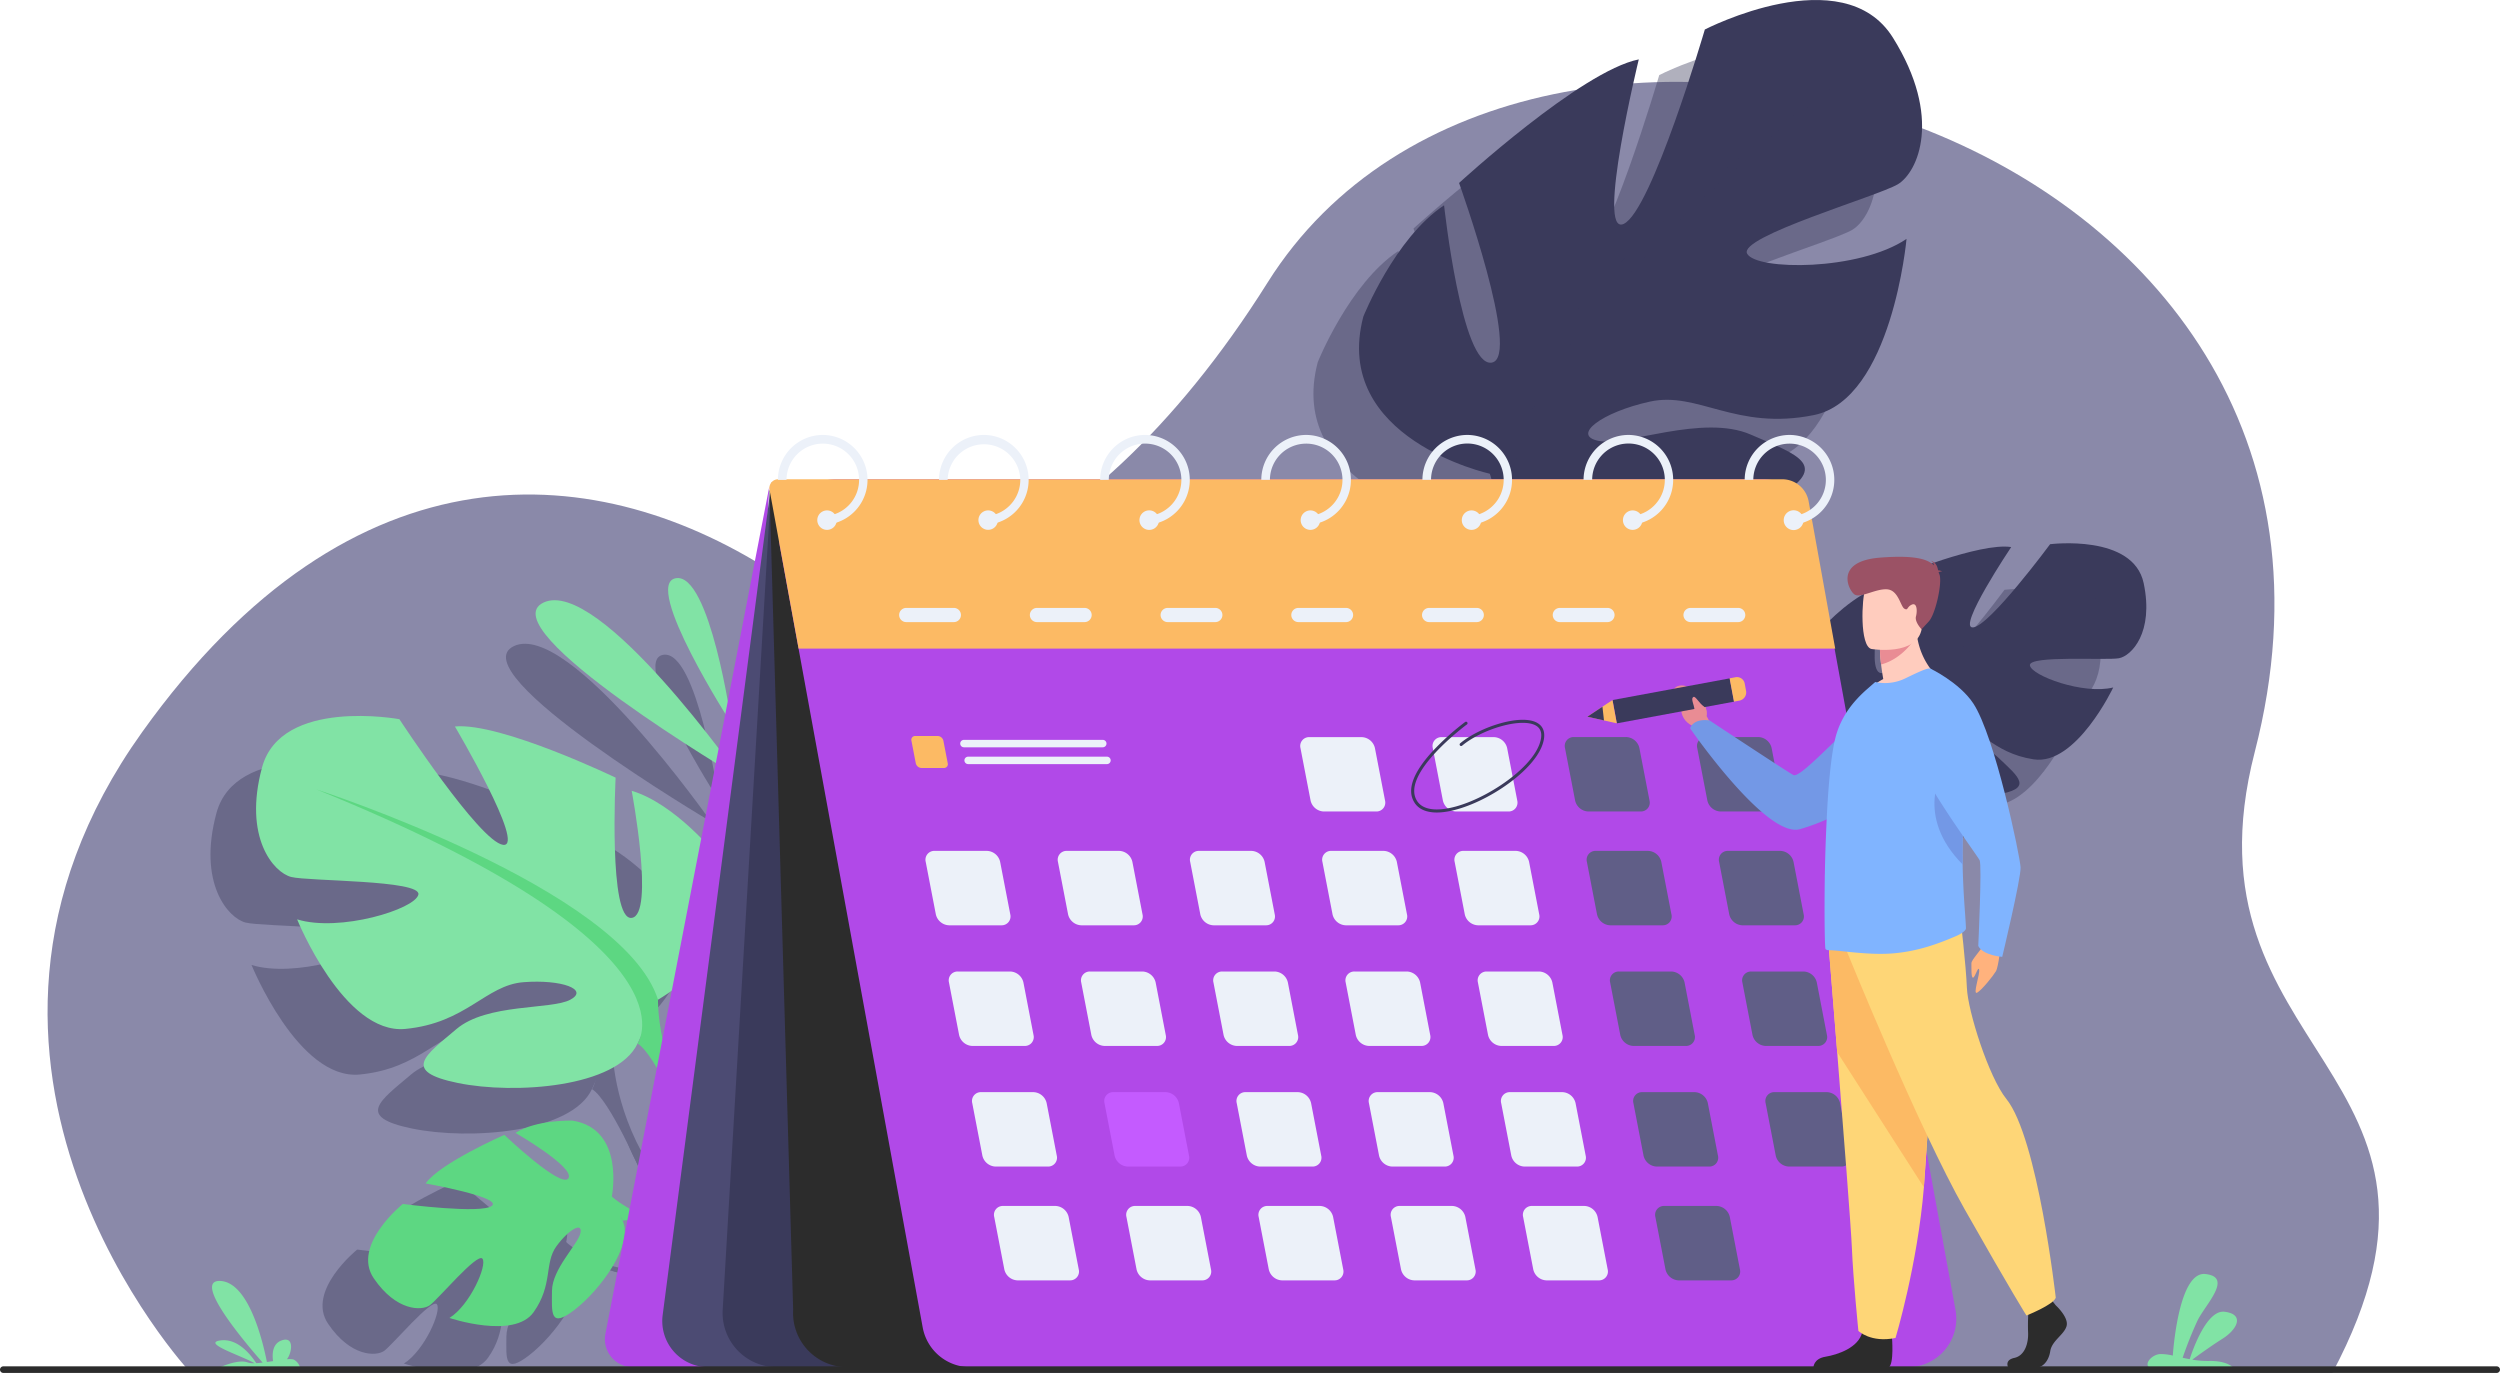 <svg xmlns="http://www.w3.org/2000/svg" viewBox="0 0 1644.89 903.58"><defs><style>.cls-1{fill:#8a89a9;}.cls-2,.cls-4{fill:#3a3a5b;}.cls-2,.cls-3{opacity:0.4;}.cls-5{fill:#81e3a5;}.cls-6{fill:#5dd782;}.cls-7{fill:#82b378;}.cls-8{fill:#b149e8;}.cls-9{fill:#c7dcfb;}.cls-10{fill:#dfebfd;}.cls-11{fill:#4c4b73;}.cls-12{fill:#2c2c2c;}.cls-13{fill:#fcba64;}.cls-14{fill:#ecf1f9;}.cls-15{fill:#605e87;}.cls-16{fill:#c45bff;}.cls-17{fill:#e98c94;}.cls-18{fill:#7398e6;}.cls-19{fill:#fed677;}.cls-20{fill:#ffccbe;}.cls-21{fill:#80b4ff;}.cls-22{fill:#9b5265;}.cls-23{fill:#ffb27d;}</style></defs><g id="Calque_2" data-name="Calque 2"><g id="Слой_1" data-name="Слой 1"><path class="cls-1" d="M125.36,903.15S-63.1,700.81,93.49,481.74C232.43,287.36,394.42,300.65,513.26,379.53c50.62,33.59,196.56,4.14,320.77-193.65,169.4-269.72,756.57-106.13,649.51,308.84-51.81,200.82,157.67,208.12,50.93,408.86Z"/><path class="cls-2" d="M467.79,540.62S374.55,407.9,338.12,425.11,467.79,540.62,467.79,540.62Z"/><path class="cls-2" d="M473,526.71s-14.24-99.79-36.69-95.87S473,526.71,473,526.71Z"/><g class="cls-3"><path class="cls-4" d="M372.54,817.32s9-44.4-25.85-50c0,0-23.6-.82-37.5,8.08,0,0,39.47,22.79,34.78,29.87s-42.15-28.56-42.15-28.56-42.32,18.53-51.76,31.95c0,0,50,8.91,43.71,14.62S235,822.16,235,822.16s-33.81,27.23-19.08,48.9,31.53,21.53,36.85,17.76,31.35-34.89,34.66-30.66-8.14,30.51-21.7,39c0,0,42.57,14.33,55.39-3.83s6.89-32.29,15-43.37,17.45-16.27,15.78-8.67-18.65,23.57-18.72,38.1-1.52,25.09,15.07,12.25,38.63-42.54,31.44-58.44Z"/><path class="cls-4" d="M234.63,861.42s99.28-60.6,137.91-44.1c0,0,13.24,12.08,36,17.07l6,5.15s-27.94-8.71-34.86-6.32C379.72,833.22,369.47,791.77,234.63,861.42Z"/><path class="cls-4" d="M408.58,834.39s30.78,3.94,48.37,31.88l-3.75,2.56S429.62,843,410.54,838.34,408.58,834.39,408.58,834.39Z"/></g><g class="cls-3"><path class="cls-4" d="M402.93,687.76S475,647.39,441.38,592.6c0,0-26.92-33.65-55.76-42.3,0,0,15.38,81.71,0,83.63s-10.57-92.28-10.57-92.28S299.11,505.12,269.31,508c0,0,47.1,79.79,31.72,77.87s-68.25-82.67-68.25-82.67-77.87-14.42-90.36,31.72,7.69,69.21,19.22,72.1,85.56,1.92,83.64,11.53-51.91,25-79.79,16.34c0,0,30.76,75.94,71.13,72.1s52.87-28.84,77.87-30.76,43.26,4.8,30.76,11.53-54.79,2.21-75,19.37-36.53,27.74,1,35.43,104.78,2.88,118.24-26Z"/><path class="cls-4" d="M178,549.34s201.87,65.37,224.94,138.42c0,0-1,32.69,19.22,70.18v14.42s-21.15-49-32.68-55.76C389.47,716.6,434.65,653.16,178,549.34Z"/><path class="cls-4" d="M422.15,757.94s31.13,47.27,13.39,104.82l-8-2.15s7.77-63.39-8.52-95.27S422.15,757.94,422.15,757.94Z"/></g><g class="cls-3"><path class="cls-4" d="M1193.24,509.61s-48.52-30.95-22.94-67.71c0,0,20.06-22.32,40.46-27.19,0,0-14,56.21-3.34,58.16s11-63.75,11-63.75,54.27-22.37,74.87-19.18c0,0-35.94,53.6-25.16,52.88s50.75-54.76,50.75-54.76,54.72-6.92,61.57,25.67-8.11,47.82-16.24,49.36-59.57-2.08-58.62,4.68,35.1,19.46,54.83,14.55c0,0-24.42,51.58-52.34,47.3s-35.62-22.17-52.92-24.5-30.27,1.61-21.85,6.79,38,3.72,51.37,16.46,24.29,20.75-2.09,24.6-73-2.18-81.18-22.77Z"/><path class="cls-4" d="M1355.18,422.33s-143,37.4-161.94,87.28c0,0-.63,22.77-16.17,48l-.57,10s16.66-33.25,25-37.47C1201.45,530.2,1172.57,484.28,1355.18,422.33Z"/><path class="cls-4" d="M1177.07,557.64s-23.53,31.63-13.49,72.35l5.66-1.17s-2.88-44.39,9.72-65.91S1177.07,557.64,1177.07,557.64Z"/></g><g class="cls-3"><path class="cls-4" d="M950.27,341.71S845.88,318.78,867,238.34c0,0,20.69-51.74,53.14-73.27,0,0,11.62,106.9,31.38,103.51S930,150.39,930,150.39s80.29-73.71,118.25-81.32c0,0-28.36,116.43-10,108.28s53.46-127.94,53.46-127.94,91-47.06,123.75,5.37,16.45,88.55,3.26,96.45-105.18,34.48-99.19,45.66,73.63,11.45,104.89-9.71c0,0-9.58,105.54-61,115.93s-76.26-15.86-107.92-8.86-51.74,22.18-33.75,25.82,68.65-17.83,100.08-4.17,55.62,20.63,12.1,44.22S1005.23,403,977.75,372.35Z"/><path class="cls-4" d="M1176.76,86S951.42,242.62,950.27,341.71c0,0,13.46,40.09,2.54,94.07l5.41,17.85S966,385,977.75,372.35C977.75,372.35,898,310.78,1176.76,86Z"/><path class="cls-4" d="M952.81,435.78S932,506,975.57,570.55l9.11-5.67s-33.41-75.54-25.21-121.11S952.81,435.78,952.81,435.78Z"/></g><path class="cls-5" d="M487.29,512S394.05,379.26,357.62,396.46,487.29,512,487.29,512Z"/><path class="cls-5" d="M481.36,476.31s-14.24-99.79-36.69-95.87S481.36,476.31,481.36,476.31Z"/><path class="cls-6" d="M402.54,787.32s9-44.4-25.85-50c0,0-23.6-.82-37.5,8.08,0,0,39.47,22.79,34.78,29.87s-42.15-28.56-42.15-28.56-42.32,18.53-51.76,31.95c0,0,50,8.91,43.71,14.62S265,792.16,265,792.16s-33.81,27.23-19.08,48.9,31.53,21.53,36.85,17.76,31.35-34.89,34.66-30.66-8.14,30.51-21.7,39c0,0,42.57,14.33,55.39-3.83s6.89-32.29,15-43.37,17.45-16.27,15.78-8.67-18.65,23.57-18.72,38.1-1.52,25.09,15.07,12.25,38.63-42.54,31.44-58.44Z"/><path class="cls-6" d="M264.63,831.42s99.28-60.6,137.91-44.1c0,0,13.24,12.08,36,17.07l6,5.15s-27.94-8.71-34.86-6.32C409.72,803.22,399.47,761.77,264.63,831.42Z"/><path class="cls-7" d="M438.58,804.39s30.78,3.94,48.37,31.88l-3.75,2.56S459.62,813,440.54,808.34,438.58,804.39,438.58,804.39Z"/><path class="cls-5" d="M432.93,657.76S505,617.39,471.38,562.6c0,0-26.92-33.65-55.76-42.3,0,0,15.38,81.71,0,83.63s-10.57-92.28-10.57-92.28S329.11,475.12,299.31,478c0,0,47.1,79.79,31.72,77.87s-68.25-82.67-68.25-82.67-77.87-14.42-90.36,31.72,7.69,69.21,19.22,72.1,85.56,1.92,83.64,11.53-51.91,25-79.79,16.34c0,0,30.76,75.94,71.13,72.1s52.87-28.84,77.87-30.76,43.26,4.8,30.76,11.53-54.79,2.21-75,19.37-36.53,27.74,1,35.43,104.78,2.88,118.24-26Z"/><path class="cls-6" d="M208,519.34s201.87,65.37,224.94,138.42c0,0-1,32.69,19.22,70.18v14.42s-21.15-49-32.68-55.76C419.47,686.6,464.65,623.16,208,519.34Z"/><path class="cls-7" d="M452.15,727.94s31.13,47.27,13.39,104.82l-8-2.15s7.77-63.39-8.52-95.27S452.15,727.94,452.15,727.94Z"/><path class="cls-8" d="M506.2,320,398.33,877.65a18.39,18.39,0,0,0,18.05,21.87h56.89Z"/><path class="cls-4" d="M1223.24,479.61s-48.52-30.95-22.94-67.71c0,0,20.06-22.32,40.46-27.19,0,0-14,56.21-3.34,58.16s11-63.75,11-63.75,54.27-22.37,74.87-19.18c0,0-35.94,53.6-25.16,52.88s50.75-54.76,50.75-54.76,54.72-6.92,61.57,25.67-8.11,47.82-16.24,49.36-59.57-2.08-58.62,4.68,35.1,19.46,54.83,14.55c0,0-24.42,51.58-52.34,47.3s-35.62-22.17-52.92-24.5-30.27,1.61-21.85,6.79,38,3.72,51.37,16.46,24.29,20.75-2.09,24.6-73-2.18-81.18-22.77Z"/><path class="cls-4" d="M1385.18,392.33s-143,37.4-161.94,87.28c0,0-.63,22.77-16.17,48l-.57,10s16.66-33.25,25-37.47C1231.45,500.2,1202.57,454.28,1385.18,392.33Z"/><path class="cls-9" d="M1207.07,527.64s-23.53,31.63-13.49,72.35l5.66-1.17s-2.88-44.39,9.72-65.91S1207.07,527.64,1207.07,527.64Z"/><path class="cls-4" d="M980.27,311.71S875.88,288.78,897,208.34c0,0,20.69-51.74,53.14-73.27,0,0,11.62,106.9,31.38,103.51S960,120.39,960,120.39s80.29-73.71,118.25-81.32c0,0-28.36,116.43-10,108.28s53.46-127.94,53.46-127.94,91-47.06,123.75,5.37,16.45,88.55,3.26,96.45-105.18,34.48-99.19,45.66,73.63,11.45,104.89-9.71c0,0-9.58,105.54-61,115.93s-76.26-15.86-107.92-8.86-51.74,22.18-33.75,25.82,68.65-17.83,100.08-4.17,55.62,20.63,12.1,44.22S1035.23,373,1007.75,342.35Z"/><path class="cls-4" d="M1206.76,56S981.42,212.62,980.27,311.71c0,0,13.46,40.09,2.54,94.07l5.41,17.85S996,355,1007.75,342.35C1007.75,342.35,928,280.78,1206.76,56Z"/><path class="cls-10" d="M982.81,405.78S962,476,1005.57,540.55l9.11-5.67s-33.41-75.54-25.21-121.11S982.81,405.78,982.81,405.78Z"/><path class="cls-11" d="M507.5,317.71,436,865.26a30.33,30.33,0,0,0,30.07,34.26H571L511.82,315.74Z"/><path class="cls-4" d="M507.5,317.71l-32,544.06a35.66,35.66,0,0,0,35.59,37.75H667.51Z"/><path class="cls-12" d="M506.3,322.16l15.56,539.61a35.65,35.65,0,0,0,35.59,37.75H713.88Z"/><path class="cls-8" d="M1255.26,899.52H638.46a31.89,31.89,0,0,1-31.37-26.15L513.23,360.1a38,38,0,0,1,37.33-44.77H1160.1a31.89,31.89,0,0,1,31.37,26.16l95.16,520.4A31.89,31.89,0,0,1,1255.26,899.52Z"/><path class="cls-13" d="M525.44,426.76h682.05L1190,329.85a17.65,17.65,0,0,0-17.37-14.52H512a5.78,5.78,0,0,0-5.68,6.83Z"/><path class="cls-14" d="M541.39,286.17a29.6,29.6,0,0,0-29.57,29.56h5.68a23.87,23.87,0,1,1,25.25,23.86v5.68a29.57,29.57,0,0,0-1.36-59.1Z"/><path class="cls-14" d="M550.54,342.22a6.85,6.85,0,0,1-.23,1.71,6.4,6.4,0,1,1,.23-1.71Z"/><path class="cls-14" d="M647.41,286.17a29.59,29.59,0,0,0-29.57,29.56h5.67a23.9,23.9,0,0,1,47.79,0,23.69,23.69,0,0,1-1.23,7.57,23.92,23.92,0,0,1-21.31,16.29v5.68a29.57,29.57,0,0,0-1.35-59.1Z"/><path class="cls-14" d="M656.55,342.22a6.39,6.39,0,1,1-1.33-3.91A6.42,6.42,0,0,1,656.55,342.22Z"/><path class="cls-14" d="M753.43,286.17a29.59,29.59,0,0,0-29.57,29.56h5.67a23.88,23.88,0,1,1,25.25,23.86v5.68a29.57,29.57,0,0,0-1.35-59.1Z"/><path class="cls-14" d="M762.57,342.22a6.85,6.85,0,0,1-.23,1.71,6.43,6.43,0,1,1,.23-1.71Z"/><path class="cls-14" d="M859.44,286.17a29.59,29.59,0,0,0-29.56,29.56h5.67a23.87,23.87,0,1,1,25.25,23.86v5.68a29.57,29.57,0,0,0-1.36-59.1Z"/><path class="cls-14" d="M868.59,342.22a6.85,6.85,0,0,1-.23,1.71,6.4,6.4,0,1,1,.23-1.71Z"/><path class="cls-14" d="M965.46,286.17a29.59,29.59,0,0,0-29.57,29.56h5.67a23.9,23.9,0,1,1,31.7,22.58,23.67,23.67,0,0,1-6.45,1.28v5.68a29.57,29.57,0,0,0-1.35-59.1Z"/><path class="cls-14" d="M974.6,342.22a6.85,6.85,0,0,1-.23,1.71,6.4,6.4,0,1,1,.23-1.71Z"/><path class="cls-14" d="M1071.48,286.17a29.59,29.59,0,0,0-29.57,29.56h5.67a23.9,23.9,0,1,1,31.7,22.58,23.67,23.67,0,0,1-6.45,1.28v5.68a29.57,29.57,0,0,0-1.35-59.1Z"/><path class="cls-14" d="M1080.62,342.22a6.85,6.85,0,0,1-.23,1.71,6.4,6.4,0,1,1,.23-1.71Z"/><path class="cls-14" d="M1177.49,286.17a29.59,29.59,0,0,0-29.57,29.56h5.68a23.87,23.87,0,1,1,25.25,23.86v5.68a29.57,29.57,0,0,0-1.36-59.1Z"/><path class="cls-14" d="M1186.63,342.22a6.85,6.85,0,0,1-.22,1.71,6.51,6.51,0,1,1,.22-1.71Z"/><path class="cls-14" d="M919.87,608.81H885.39a9.24,9.24,0,0,1-8.65-7.25l-6.65-34.48a5.82,5.82,0,0,1,5.85-7.24h34.48a9.23,9.23,0,0,1,8.64,7.24l6.66,34.48A5.83,5.83,0,0,1,919.87,608.81Z"/><path class="cls-14" d="M1006.87,608.81H972.39a9.23,9.23,0,0,1-8.64-7.25l-6.65-34.48a5.82,5.82,0,0,1,5.84-7.24h34.48a9.25,9.25,0,0,1,8.65,7.24l6.65,34.48A5.83,5.83,0,0,1,1006.87,608.81Z"/><path class="cls-15" d="M1093.87,608.81h-34.48a9.24,9.24,0,0,1-8.64-7.25l-6.65-34.48a5.82,5.82,0,0,1,5.85-7.24h34.48a9.24,9.24,0,0,1,8.64,7.24l6.65,34.48A5.82,5.82,0,0,1,1093.87,608.81Z"/><path class="cls-14" d="M658.86,608.81H624.38a9.24,9.24,0,0,1-8.65-7.25l-6.65-34.48a5.82,5.82,0,0,1,5.85-7.24h34.48a9.23,9.23,0,0,1,8.64,7.24l6.66,34.48A5.83,5.83,0,0,1,658.86,608.81Z"/><path class="cls-13" d="M621.07,505.3H606.25a4,4,0,0,1-3.71-3.12l-2.86-14.81a2.5,2.5,0,0,1,2.51-3.12H617a4,4,0,0,1,3.71,3.12l2.86,14.81A2.5,2.5,0,0,1,621.07,505.3Z"/><path class="cls-14" d="M745.86,608.81H711.38a9.24,9.24,0,0,1-8.64-7.25l-6.65-34.48a5.82,5.82,0,0,1,5.84-7.24h34.48a9.25,9.25,0,0,1,8.65,7.24l6.65,34.48A5.82,5.82,0,0,1,745.86,608.81Z"/><path class="cls-14" d="M832.86,608.81H798.38a9.24,9.24,0,0,1-8.64-7.25l-6.65-34.48a5.82,5.82,0,0,1,5.85-7.24h34.48a9.24,9.24,0,0,1,8.64,7.24l6.65,34.48A5.82,5.82,0,0,1,832.86,608.81Z"/><path class="cls-15" d="M1180.88,608.81H1146.4a9.24,9.24,0,0,1-8.65-7.25l-6.65-34.48a5.82,5.82,0,0,1,5.85-7.24h34.48a9.24,9.24,0,0,1,8.64,7.24l6.65,34.48A5.82,5.82,0,0,1,1180.88,608.81Z"/><path class="cls-14" d="M905.42,533.93H870.94a9.25,9.25,0,0,1-8.64-7.25l-6.65-34.48A5.82,5.82,0,0,1,861.5,485H896a9.24,9.24,0,0,1,8.65,7.25l6.65,34.48A5.83,5.83,0,0,1,905.42,533.93Z"/><path class="cls-14" d="M992.42,533.93H958a9.25,9.25,0,0,1-8.65-7.25l-6.65-34.48A5.82,5.82,0,0,1,948.5,485H983a9.24,9.24,0,0,1,8.64,7.25l6.65,34.48A5.83,5.83,0,0,1,992.42,533.93Z"/><path class="cls-15" d="M1079.43,533.93H1045a9.25,9.25,0,0,1-8.65-7.25l-6.65-34.48a5.83,5.83,0,0,1,5.85-7.25H1070a9.24,9.24,0,0,1,8.65,7.25l6.65,34.48A5.83,5.83,0,0,1,1079.43,533.93Z"/><path class="cls-15" d="M1166.43,533.93H1132a9.25,9.25,0,0,1-8.64-7.25l-6.65-34.48a5.82,5.82,0,0,1,5.85-7.25H1157a9.24,9.24,0,0,1,8.65,7.25l6.65,34.48A5.83,5.83,0,0,1,1166.43,533.93Z"/><path class="cls-14" d="M935.18,688.18H900.7a9.24,9.24,0,0,1-8.65-7.25l-6.65-34.48a5.82,5.82,0,0,1,5.85-7.24h34.48a9.23,9.23,0,0,1,8.64,7.24L941,680.93A5.83,5.83,0,0,1,935.18,688.18Z"/><path class="cls-14" d="M1022.18,688.18H987.7a9.23,9.23,0,0,1-8.64-7.25l-6.65-34.48a5.82,5.82,0,0,1,5.84-7.24h34.48a9.25,9.25,0,0,1,8.65,7.24l6.65,34.48A5.83,5.83,0,0,1,1022.18,688.18Z"/><path class="cls-15" d="M1109.18,688.18H1074.7a9.24,9.24,0,0,1-8.64-7.25l-6.65-34.48a5.82,5.82,0,0,1,5.85-7.24h34.48a9.24,9.24,0,0,1,8.64,7.24l6.65,34.48A5.82,5.82,0,0,1,1109.18,688.18Z"/><path class="cls-14" d="M674.17,688.18H639.69a9.24,9.24,0,0,1-8.65-7.25l-6.65-34.48a5.82,5.82,0,0,1,5.85-7.24h34.48a9.25,9.25,0,0,1,8.65,7.24L680,680.93A5.83,5.83,0,0,1,674.17,688.18Z"/><path class="cls-14" d="M761.17,688.18H726.69a9.24,9.24,0,0,1-8.64-7.25l-6.65-34.48a5.82,5.82,0,0,1,5.85-7.24h34.47a9.25,9.25,0,0,1,8.65,7.24L767,680.93A5.82,5.82,0,0,1,761.17,688.18Z"/><path class="cls-14" d="M848.17,688.18H813.69a9.24,9.24,0,0,1-8.64-7.25l-6.65-34.48a5.82,5.82,0,0,1,5.85-7.24h34.48a9.24,9.24,0,0,1,8.64,7.24L854,680.93A5.82,5.82,0,0,1,848.17,688.18Z"/><path class="cls-15" d="M1196.19,688.18h-34.48a9.24,9.24,0,0,1-8.65-7.25l-6.65-34.48a5.82,5.82,0,0,1,5.85-7.24h34.48a9.24,9.24,0,0,1,8.64,7.24l6.65,34.48A5.82,5.82,0,0,1,1196.19,688.18Z"/><path class="cls-14" d="M950.49,767.55H916a9.24,9.24,0,0,1-8.65-7.25l-6.65-34.48a5.82,5.82,0,0,1,5.85-7.24H941a9.25,9.25,0,0,1,8.65,7.24l6.65,34.48A5.83,5.83,0,0,1,950.49,767.55Z"/><path class="cls-14" d="M1037.49,767.55H1003a9.22,9.22,0,0,1-8.64-7.25l-6.65-34.48a5.82,5.82,0,0,1,5.84-7.24H1028a9.25,9.25,0,0,1,8.65,7.24l6.65,34.48A5.82,5.82,0,0,1,1037.49,767.55Z"/><path class="cls-15" d="M1124.49,767.55H1090a9.24,9.24,0,0,1-8.64-7.25l-6.65-34.48a5.82,5.82,0,0,1,5.85-7.24h34.48a9.24,9.24,0,0,1,8.64,7.24l6.65,34.48A5.82,5.82,0,0,1,1124.49,767.55Z"/><path class="cls-14" d="M689.48,767.55H655a9.24,9.24,0,0,1-8.65-7.25l-6.65-34.48a5.82,5.82,0,0,1,5.85-7.24H680a9.25,9.25,0,0,1,8.65,7.24l6.65,34.48A5.83,5.83,0,0,1,689.48,767.55Z"/><path class="cls-16" d="M776.48,767.55H742a9.24,9.24,0,0,1-8.64-7.25l-6.65-34.48a5.82,5.82,0,0,1,5.85-7.24H767a9.25,9.25,0,0,1,8.65,7.24l6.65,34.48A5.82,5.82,0,0,1,776.48,767.55Z"/><path class="cls-14" d="M863.48,767.55H829a9.24,9.24,0,0,1-8.64-7.25l-6.65-34.48a5.82,5.82,0,0,1,5.85-7.24H854a9.24,9.24,0,0,1,8.64,7.24l6.65,34.48A5.82,5.82,0,0,1,863.48,767.55Z"/><path class="cls-15" d="M1211.5,767.55H1177a9.24,9.24,0,0,1-8.65-7.25l-6.65-34.48a5.82,5.82,0,0,1,5.85-7.24h34.48a9.23,9.23,0,0,1,8.64,7.24l6.65,34.48A5.82,5.82,0,0,1,1211.5,767.55Z"/><path class="cls-14" d="M964.93,842.43H930.45a9.24,9.24,0,0,1-8.64-7.24l-6.65-34.48a5.82,5.82,0,0,1,5.85-7.25h34.47a9.24,9.24,0,0,1,8.65,7.25l6.65,34.48A5.82,5.82,0,0,1,964.93,842.43Z"/><path class="cls-14" d="M1051.93,842.43h-34.47a9.25,9.25,0,0,1-8.65-7.24l-6.65-34.48a5.82,5.82,0,0,1,5.85-7.25h34.48a9.24,9.24,0,0,1,8.64,7.25l6.65,34.48A5.82,5.82,0,0,1,1051.93,842.43Z"/><path class="cls-15" d="M1138.94,842.43h-34.48a9.25,9.25,0,0,1-8.65-7.24l-6.65-34.48a5.83,5.83,0,0,1,5.85-7.25h34.48a9.24,9.24,0,0,1,8.65,7.25l6.65,34.48A5.82,5.82,0,0,1,1138.94,842.43Z"/><path class="cls-14" d="M703.92,842.43H669.44a9.24,9.24,0,0,1-8.64-7.24l-6.65-34.48a5.82,5.82,0,0,1,5.85-7.25h34.48a9.24,9.24,0,0,1,8.64,7.25l6.65,34.48A5.82,5.82,0,0,1,703.92,842.43Z"/><path class="cls-14" d="M790.93,842.43H756.45a9.25,9.25,0,0,1-8.65-7.24l-6.65-34.48a5.82,5.82,0,0,1,5.85-7.25h34.48a9.24,9.24,0,0,1,8.64,7.25l6.65,34.48A5.82,5.82,0,0,1,790.93,842.43Z"/><path class="cls-14" d="M877.93,842.43H843.45a9.25,9.25,0,0,1-8.65-7.24l-6.65-34.48a5.83,5.83,0,0,1,5.85-7.25h34.48a9.24,9.24,0,0,1,8.65,7.25l6.65,34.48A5.82,5.82,0,0,1,877.93,842.43Z"/><path class="cls-14" d="M725.57,491.69H634.23a2.45,2.45,0,0,1-2.45-2.45h0a2.45,2.45,0,0,1,2.45-2.44h91.34a2.45,2.45,0,0,1,2.45,2.44h0A2.45,2.45,0,0,1,725.57,491.69Z"/><path class="cls-14" d="M728.35,502.75H637a2.45,2.45,0,0,1-2.45-2.44h0a2.45,2.45,0,0,1,2.45-2.45h91.34a2.45,2.45,0,0,1,2.44,2.45h0A2.45,2.45,0,0,1,728.35,502.75Z"/><path class="cls-14" d="M627.6,409.32H596.26a4.69,4.69,0,0,1-4.67-4.67h0a4.68,4.68,0,0,1,4.67-4.67H627.6a4.68,4.68,0,0,1,4.67,4.67h0A4.69,4.69,0,0,1,627.6,409.32Z"/><path class="cls-14" d="M713.61,409.32H682.27a4.69,4.69,0,0,1-4.67-4.67h0a4.68,4.68,0,0,1,4.67-4.67h31.34a4.68,4.68,0,0,1,4.67,4.67h0A4.69,4.69,0,0,1,713.61,409.32Z"/><path class="cls-14" d="M799.62,409.32H768.28a4.69,4.69,0,0,1-4.67-4.67h0a4.68,4.68,0,0,1,4.67-4.67h31.34a4.68,4.68,0,0,1,4.67,4.67h0A4.69,4.69,0,0,1,799.62,409.32Z"/><path class="cls-14" d="M885.63,409.32H854.29a4.69,4.69,0,0,1-4.67-4.67h0a4.68,4.68,0,0,1,4.67-4.67h31.34a4.68,4.68,0,0,1,4.67,4.67h0A4.69,4.69,0,0,1,885.63,409.32Z"/><path class="cls-14" d="M971.64,409.32H940.29a4.69,4.69,0,0,1-4.66-4.67h0a4.68,4.68,0,0,1,4.66-4.67h31.35a4.68,4.68,0,0,1,4.67,4.67h0A4.69,4.69,0,0,1,971.64,409.32Z"/><path class="cls-14" d="M1057.65,409.32H1026.3a4.69,4.69,0,0,1-4.66-4.67h0a4.68,4.68,0,0,1,4.66-4.67h31.35a4.68,4.68,0,0,1,4.67,4.67h0A4.69,4.69,0,0,1,1057.65,409.32Z"/><path class="cls-14" d="M1143.66,409.32h-31.35a4.69,4.69,0,0,1-4.67-4.67h0a4.69,4.69,0,0,1,4.67-4.67h31.35a4.69,4.69,0,0,1,4.67,4.67h0A4.69,4.69,0,0,1,1143.66,409.32Z"/><path class="cls-4" d="M945.41,534.6c-6.92,0-12-2.19-14.71-6.46-5.26-8.17-1.2-19.63,12.09-34.06a167.79,167.79,0,0,1,21.15-19,1,1,0,1,1,1.18,1.61c-.44.33-44.12,32.67-32.73,50.34,3.6,5.6,11.32,6,17.17,5.29,10.82-1.25,24.94-7.08,37.75-15.59,13.26-8.81,22.6-18.73,25.63-27.23,2-5.58,1.37-9.53-1.83-11.74-4.13-2.86-12.76-2.87-23.09,0-9.89,2.73-19.84,7.65-26,12.85a1,1,0,1,1-1.29-1.53c6.34-5.37,16.59-10.44,26.74-13.25,11-3.06,20.08-3,24.76.29,2.77,1.92,5.47,5.92,2.57,14.06-3.17,8.9-12.79,19.19-26.4,28.23-13.07,8.68-27.51,14.62-38.63,15.91A37.45,37.45,0,0,1,945.41,534.6Z"/><path class="cls-17" d="M1126.4,477.77l-3.56-6.71s1.77-12-13.22-19.53c0,0-5.48-2.23-8.57,2.23-2.85,4.12,5.43,3.37,5,10.42s2.9,11.17,7.55,13.46l3.84,4.45Z"/><path class="cls-18" d="M1268.05,461.72s-12.87,63.18-83.71,83.82C1162.23,552,1112,479.19,1112,479.19s1.77-6.72,12.83-5.17c0,0,48.91,32.38,55.07,35.89,5.46,3.13,41.4-40.12,57.78-47.09A41.78,41.78,0,0,1,1268.05,461.72Z"/><rect class="cls-4" x="1093.11" y="421.91" width="15.59" height="78.41" transform="translate(847.99 1627.58) rotate(-100.49)"/><polygon class="cls-13" points="1044.42 471.57 1063.77 475.92 1060.93 460.59 1044.42 471.57"/><path class="cls-13" d="M1147.94,449.73l.89,4.85a5.49,5.49,0,0,1-4.39,6.4l-3.57.66L1138,446.31l3.88-.72A5.18,5.18,0,0,1,1147.94,449.73Z"/><path class="cls-12" d="M1352.62,858.87s8.78,8,7.07,13.72-9.64,9.49-10.72,16.46-5.35,10.76-9.21,10.76h-18.39s-2.85-4.9,4-6.38,9.45-9.66,9-17.26a133.83,133.83,0,0,1,.64-17.72l14.58-3.38Z"/><path class="cls-12" d="M1244.81,879.61s1.58,18.25-2.28,20.15l-49.37-.1s0-5.7,7.93-7,21.86-5.91,24.22-16.25S1244.81,879.61,1244.81,879.61Z"/><path class="cls-19" d="M1203.13,621.81s2.6,32,5.66,70.44c4.16,52.24,9.16,116.41,9.66,128.56.85,21.11,4.29,54.87,4.29,54.87s8.14,8,24.43,4.65c0,0,14.52-48.2,18.67-99.2.06-.84.13-1.68.19-2.52,3.86-51.92,9.86-161.24,9.86-161.24Z"/><path class="cls-13" d="M1203.13,621.81s2.6,32,5.66,70.44l57,88.88c.06-.84.13-1.68.19-2.52,3.86-51.92,9.86-161.24,9.86-161.24Z"/><path class="cls-19" d="M1215,625.61s46.94,115.85,77.8,170.3,40.51,69.64,40.51,69.64,17.68-7,19.29-11.71c0,0-11.81-105.11-32.47-130.74-11.68-14.47-25.4-57.93-26-73.12s-4.18-45.27-4.18-45.27Z"/><path class="cls-20" d="M1276.78,447.06s-31.76,15.32-50.07,9.64a43.23,43.23,0,0,1,12.39-9.92c-.63-3.68-1.12-6.86-1.41-9.57a88.92,88.92,0,0,1-.77-9.78l12.25-9.63,11.62-9.23C1259.88,434.51,1276.78,447.06,1276.78,447.06Z"/><path class="cls-21" d="M1201.12,624.45a2.85,2.85,0,0,0,1.91.76c6.9-.14,27,3.67,43.93,1.94,14.37-1.39,27-5.55,40.63-11.51,1.84-.83,6-3,5.92-5-.07-2.22-.28-5.34-.56-9.36-.57-7.93-1.37-19.17-1.62-32.51-.19-9.89-.09-20.92.63-32.6l.12-2.37c.2-4.28.3-8.6.3-12.82a222.11,222.11,0,0,0-2.88-38.13C1286,462.75,1279.57,447,1270,440c-1.27-1-9.16,2.84-16.48,6.38a30.47,30.47,0,0,1-19.71,2.36l-6.34,5.54c-7.68,7-16.13,16.64-19.86,31.2-3.09,12.35-4.93,34.67-5.92,57.83-.48,10.54-.84,21.08-1,31.13v.35c-.07,1-.07,2.08-.07,3.12C1200.28,603.64,1200.63,624.1,1201.12,624.45Z"/><path class="cls-17" d="M1261,418.49s-8,14.63-23.31,18.72a88.92,88.92,0,0,1-.77-9.78l12.25-9.63Z"/><path class="cls-20" d="M1231.33,427s30.3,5,33.14-13.67,8.67-30.53-10.55-34.48-24.08,2.6-26.56,8.59S1223.52,425.24,1231.33,427Z"/><path class="cls-22" d="M1275.48,376.63c.28-.31.91-.57,2.33-.65a5.8,5.8,0,0,0-2.64-.74c-.3-2-1.34-5.44-4.72-6.28a4.22,4.22,0,0,1,2,3.05c-3.91-4-12.3-6.94-35.51-5.11-30.6,2.42-20.52,22-16.56,24.35s13.94-4.07,21.32-3.49,8.78,11.26,11.29,12.72,1.51-1.13,4.9-2.66,3.71,4.09,2.73,7.74,3.68,8.46,3.68,8.46l4.7-5.07c4.71-5.06,9.14-26.52,7-31.09C1275.86,377.45,1275.68,377,1275.48,376.63Z"/><path class="cls-17" d="M1122.78,470.74s1-4.12-1.82-6-5.48-6.89-6.69-6.2c-2.49,1.41,1.37,5.8.66,11.28C1114.69,471.77,1119.15,476.79,1122.78,470.74Z"/><path class="cls-18" d="M1291.33,568.78c-.19-9.89-.09-20.92.63-32.6l.12-2.37c-2.88-14.27-7.24-26.93-13.65-27.34C1278.43,506.47,1259.32,536.49,1291.33,568.78Z"/><path class="cls-23" d="M1316.59,620.55S1315,636,1313.25,639s-9.18,12.28-12.35,14.12,1.94-12.33,1.29-15.08-2.61,5-4,5.21-1-6.83-1.09-9.38,6.79-8.84,9.21-14.28S1316.59,620.55,1316.59,620.55Z"/><path class="cls-21" d="M1270,439.85s19.17,9.08,28.36,23c14.26,21.64,30.78,100.53,31.09,107.84s-12.07,58.87-12.07,58.87-12.54-.82-15.77-7.15c0,0,2.5-53,.91-56.4s-52.29-71.08-46.58-85.52S1270,439.85,1270,439.85Z"/><polygon class="cls-4" points="1054.34 464.98 1055.35 474.02 1044.42 471.57 1054.34 464.98"/><path class="cls-5" d="M1469.13,899.52h-55.24c-3-2.51,2-8.21,7.28-8.6a32.46,32.46,0,0,1,8.43,1c.76-10.1,5.11-55.49,21.47-53.66,18.39,2,0,20-5.2,30.61a252.39,252.39,0,0,0-9.78,24.48c1.5.33,3,.65,4.62.94,2.44-7.49,11.51-32.67,23-31.21,13.55,1.72,8.1,11.82-1.5,17.81-7,4.41-15.69,10.67-19.8,13.7a59,59,0,0,0,10.8.87C1462.72,895.23,1467.34,898,1469.13,899.52Z"/><path class="cls-5" d="M168.58,896.89c-2.93-4.59-11.74-16.53-23.47-14.95-12.79,1.72,14.12,10.15,22.36,15a13.58,13.58,0,0,1-4.56-.53c-5.51-2-14.94,1.8-18,3.12h52.43a8.32,8.32,0,0,0-3.74-4.8c-.87-.52-2.6-.59-4.83-.43,3.12-3.67,5.28-15.41-3.4-12.39-6.34,2.21-6.32,9.38-5.7,13.63-1.35.21-2.71.42-4.06.61-2.61-13.3-11.85-52.29-30.56-53.33-19-1,16.09,40.44,27.76,53.71C171.35,896.7,169.91,896.83,168.58,896.89Z"/><path class="cls-12" d="M1642.71,903.33H2.18A2.19,2.19,0,0,1,0,901.15H0A2.19,2.19,0,0,1,2.18,899H1642.71a2.19,2.19,0,0,1,2.18,2.18h0A2.19,2.19,0,0,1,1642.71,903.33Z"/></g></g></svg>